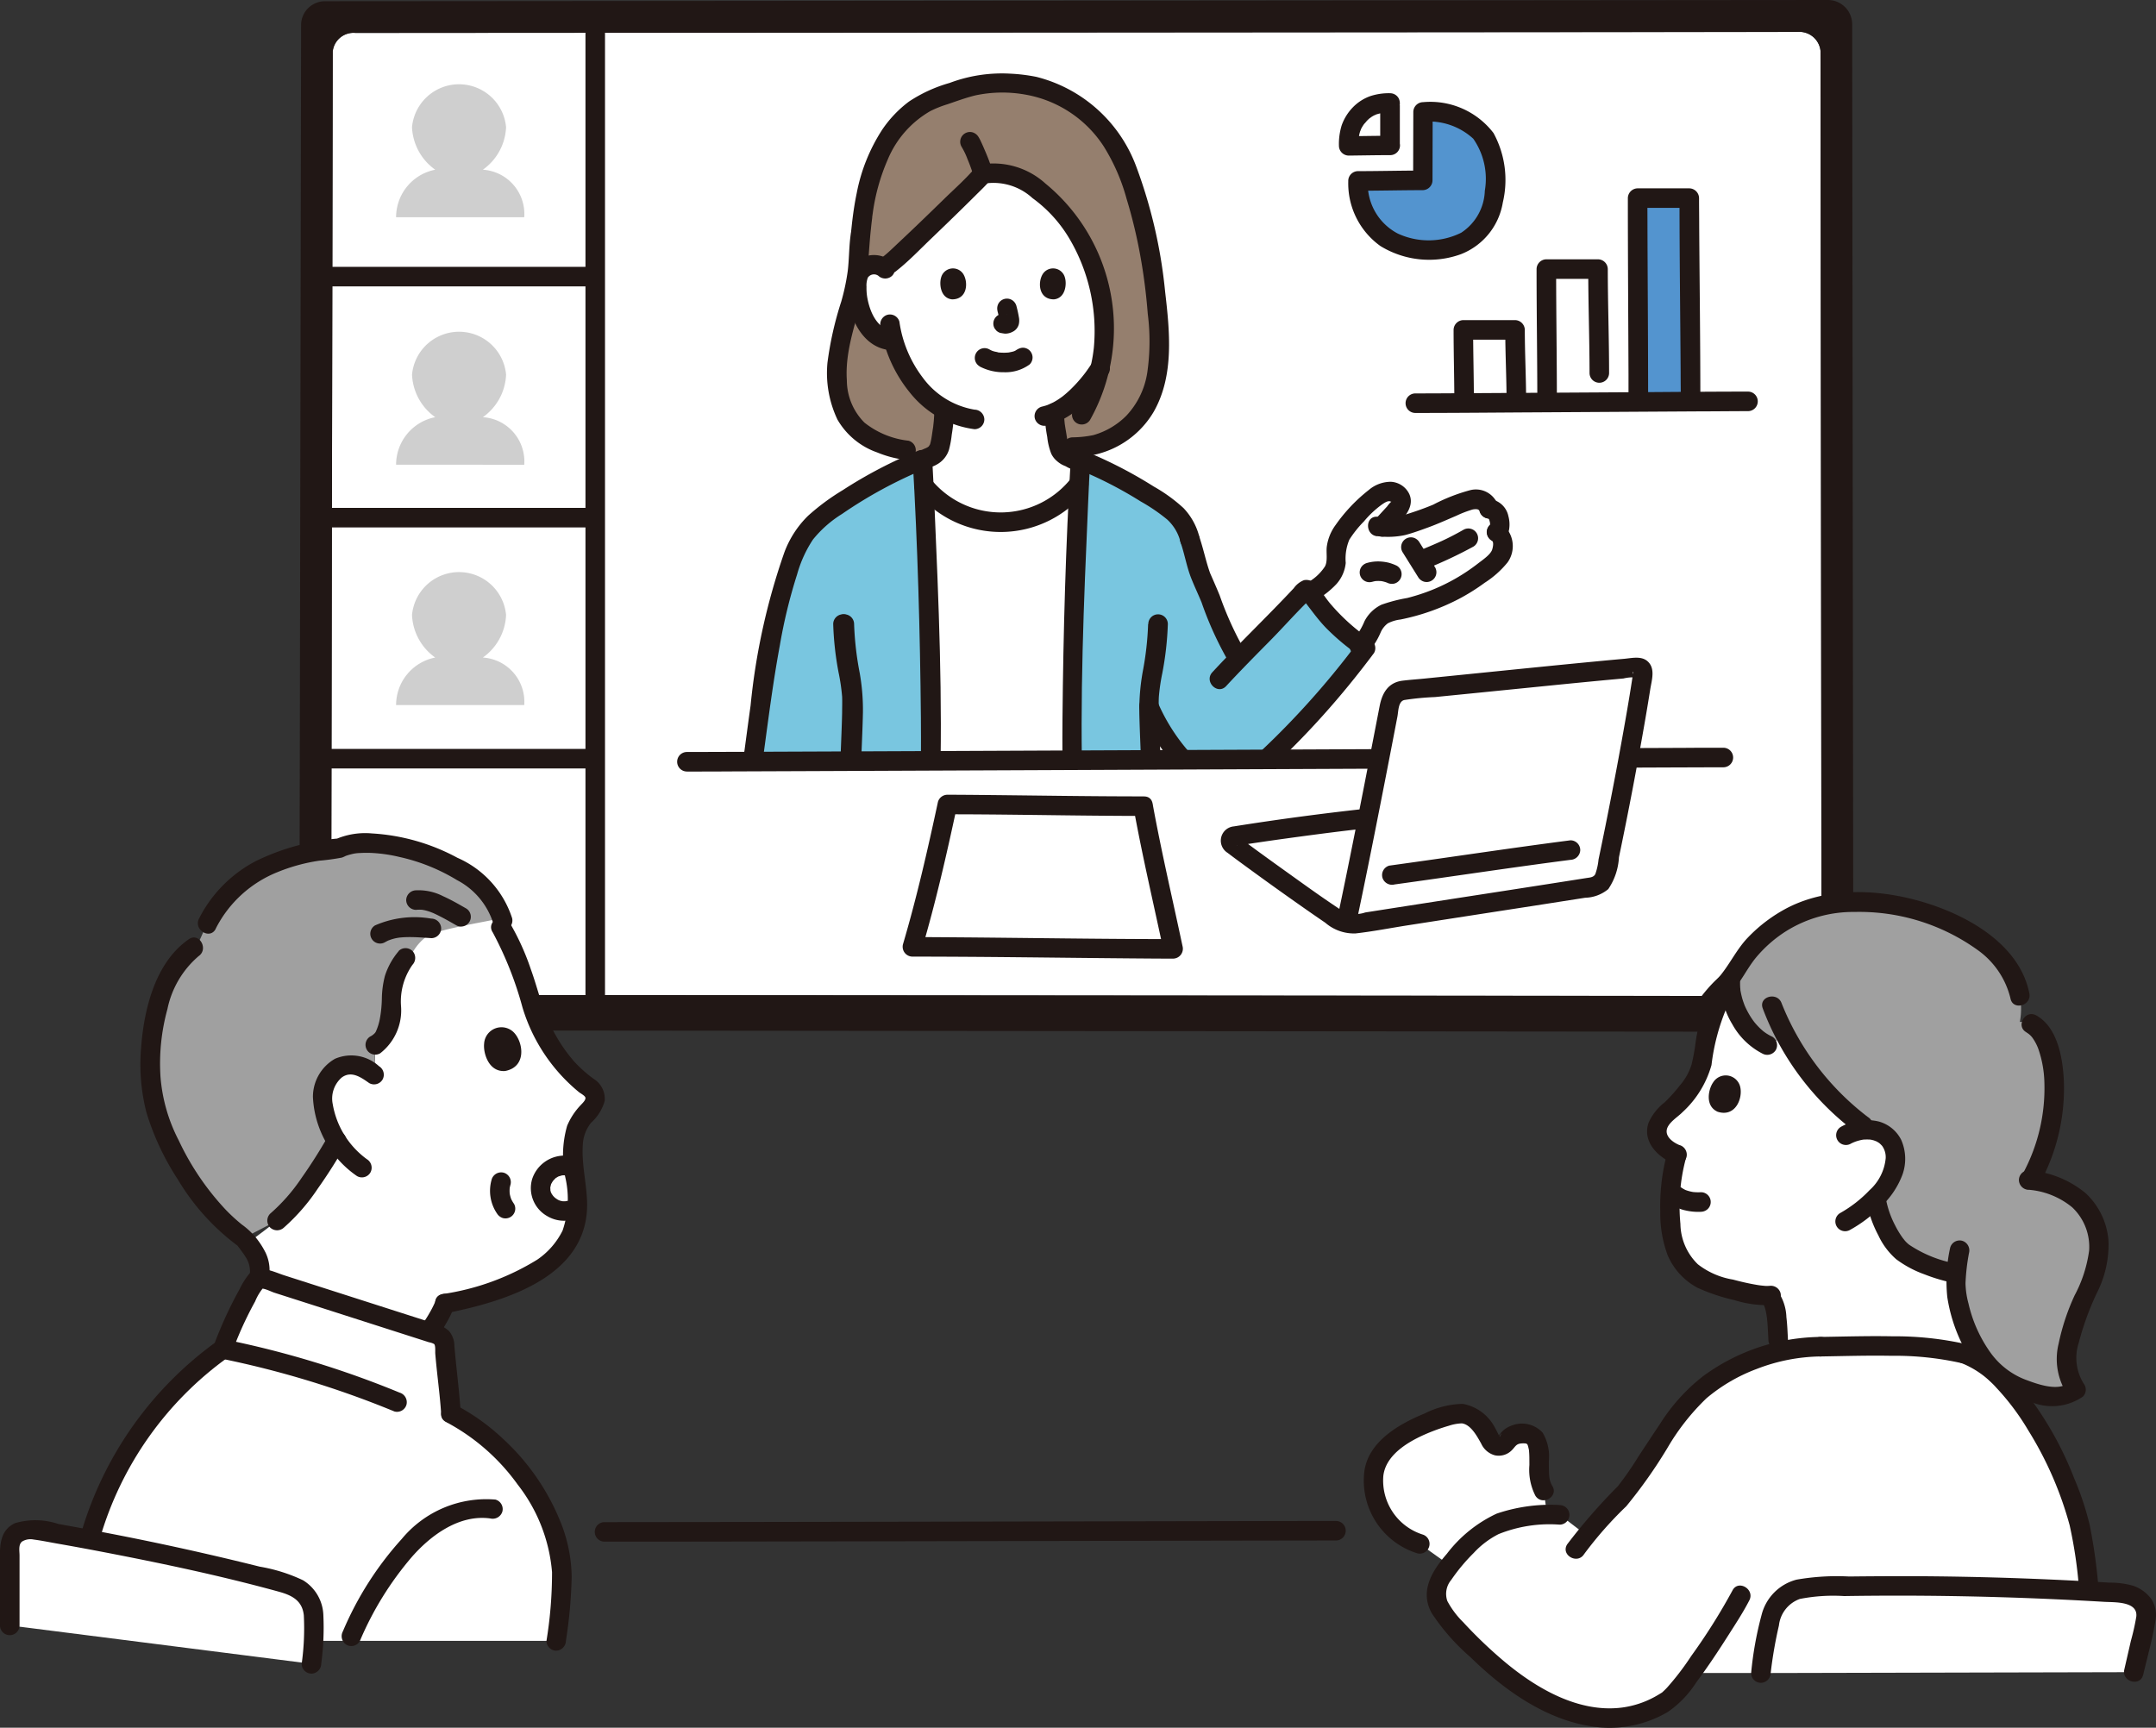 <svg id="flow3" xmlns="http://www.w3.org/2000/svg" width="116.037" height="93" viewBox="0 0 116.037 93">
  <rect x="0" y="0" width="116.037" height="93" fill="#333333" stroke="none"/>
  <path id="パス_691" data-name="パス 691" d="M147.921,7.554a1.145,1.145,0,0,0-1.244-1.012c-7.481.006-68.383.048-77.609.053a1.125,1.125,0,0,0-1.22.994c-.01,5.57-.079,45.268-.089,50.788l80.217.062C147.971,52.237,147.929,12.773,147.921,7.554Z" transform="translate(-49.94 -4.822)" fill="#fff"/>
  <path id="パス_692" data-name="パス 692" d="M144.841,1.317A1.307,1.307,0,0,0,143.544,0c-7.8.008-71.294.062-80.911.067A1.283,1.283,0,0,0,61.361,1.36c-.011,7.247-.082,45.6-.093,52.78a1.307,1.307,0,0,0,1.3,1.321c7.821.009,73.272.071,81.037.079a1.308,1.308,0,0,0,1.3-1.32C144.893,46.151,144.849,8.108,144.841,1.317ZM62.975,53.553c.011-5.519.079-45.218.089-50.788a1.124,1.124,0,0,1,1.22-.994c9.226,0,70.128-.046,77.609-.053a1.146,1.146,0,0,1,1.244,1.012c.007,5.219.049,44.68.055,50.883C142.011,53.615,64.219,53.553,62.975,53.553Z" transform="translate(-45.156)" fill="#211715"/>
  <path id="パス_693" data-name="パス 693" d="M174.986,36.7a4.435,4.435,0,0,1-3.162-1.77,5.782,5.782,0,0,1-.385-3.971,38.19,38.19,0,0,0,.936-3.906c.077-.676.065-1.36.169-2.033s.316-6.222,4.46-7.422a7.929,7.929,0,0,1,3.2-.671,9.75,9.75,0,0,1,1.867.235,6.84,6.84,0,0,1,3.359,2.055,8.205,8.205,0,0,1,1.471,2.431,29.18,29.18,0,0,1,1.683,8.431,9.719,9.719,0,0,1-.148,2.819,4.533,4.533,0,0,1-1.425,2.5,4.153,4.153,0,0,1-3.056,1.133l-8.29.665Z" transform="translate(-126.224 -12.465)" fill="#957f6e"/>
  <path id="パス_694" data-name="パス 694" d="M177.706,39.694c1.284-1.191,4.1-3.929,4.411-4.3,1.353-.353,2.493.468,3.409,1.2a7.693,7.693,0,0,1,2.1,2.763,9.989,9.989,0,0,1,.807,6.506,6.6,6.6,0,0,1-2.469,2.384,7.494,7.494,0,0,0,.147,1.27c.082.476.055.9.718,1.141.088.036,1.657.869,1.1.425a5.37,5.37,0,0,1-8.992,1.09l-.925-1.1.655-.2c.161-.05.452-.2.5-.215.663-.239.637-.666.72-1.142a7.64,7.64,0,0,0,.144-1.462,5.778,5.778,0,0,1-1.49-1.3,6.389,6.389,0,0,1-1.218-2.377l-.24-.037a1.578,1.578,0,0,1-.736-.332,2.387,2.387,0,0,1-.617-.81c-.013-.026-.026-.054-.039-.082a3.755,3.755,0,0,1-.344-1.91,1.253,1.253,0,0,1,.131-.5.887.887,0,0,1,.638-.424.944.944,0,0,1,.7.177l.309-.241C177.22,40.137,177.427,39.952,177.706,39.694Z" transform="translate(-129.227 -26.021)" fill="#fff"/>
  <path id="パス_695" data-name="パス 695" d="M212.406,77.032a4.392,4.392,0,0,0,1.948-1.139,9,9,0,0,0,1.37-1.67.53.53,0,0,0-.189-.72.538.538,0,0,0-.72.189q-.122.186-.252.368-.069.1-.14.19c-.028.037-.057.073-.012.016l-.084.105a7.694,7.694,0,0,1-.684.747c-.124.117-.252.228-.385.335.058-.047.012-.009-.021.016l-.093.067q-.111.079-.227.15a4.3,4.3,0,0,1-.41.217c-.057.026.079-.028-.014,0-.041.014-.081.03-.122.043q-.122.039-.246.068a.53.53,0,0,0-.368.647.537.537,0,0,0,.647.368Z" transform="translate(-156.058 -54.124)" fill="#211715"/>
  <path id="パス_696" data-name="パス 696" d="M175.762,52.572a1.473,1.473,0,0,0-1.836-.1,1.93,1.93,0,0,0-.583,1.8c.1,1.239.757,2.776,2.124,3.021a.541.541,0,0,0,.647-.368.53.53,0,0,0-.368-.647c-.823-.148-1.187-1.043-1.322-1.784a2.991,2.991,0,0,1-.042-.587,1.157,1.157,0,0,1,.072-.494.4.4,0,0,1,.563-.1.54.54,0,0,0,.744,0,.53.53,0,0,0,0-.744Z" transform="translate(-127.746 -38.47)" fill="#211715"/>
  <path id="パス_697" data-name="パス 697" d="M180.16,65.034a7.4,7.4,0,0,0,1.584,3.544,5.318,5.318,0,0,0,3.477,1.965.529.529,0,0,0,.526-.526.538.538,0,0,0-.526-.526,4.355,4.355,0,0,1-2.79-1.726,6.473,6.473,0,0,1-1.256-3.011.53.53,0,0,0-.647-.368.538.538,0,0,0-.368.647Z" transform="translate(-132.769 -47.44)" fill="#211715"/>
  <path id="パス_698" data-name="パス 698" d="M196.588,27.816a3.883,3.883,0,0,1,.326.682l-.053-.126a9.426,9.426,0,0,1,.334.884.526.526,0,1,0,1.015-.28,10.061,10.061,0,0,0-.361-.947c-.068-.161-.137-.322-.212-.48a1.939,1.939,0,0,0-.141-.265.559.559,0,0,0-.314-.242.526.526,0,0,0-.594.773Z" transform="translate(-144.837 -19.918)" fill="#211715"/>
  <path id="パス_699" data-name="パス 699" d="M185.29,33.785c-.519.616-1.141,1.163-1.716,1.724-.818.8-1.641,1.594-2.476,2.376-.26.244-.516.5-.8.721a.529.529,0,0,0,0,.744.539.539,0,0,0,.744,0c.646-.51,1.226-1.122,1.819-1.69.823-.789,1.641-1.581,2.448-2.385.244-.243.5-.482.723-.746a.54.54,0,0,0,0-.744.53.53,0,0,0-.744,0Z" transform="translate(-132.773 -24.788)" fill="#211715"/>
  <path id="パス_700" data-name="パス 700" d="M199.816,34.464a3.106,3.106,0,0,1,2.541.789,7.243,7.243,0,0,1,2,2.205,9.78,9.78,0,0,1,1.3,5.86,8.41,8.41,0,0,1-1.107,3.336.526.526,0,0,0,.908.531,10.087,10.087,0,0,0-2.41-12.722,4.158,4.158,0,0,0-3.509-1.013c-.657.158-.379,1.172.28,1.014Z" transform="translate(-146.787 -24.588)" fill="#211715"/>
  <path id="パス_701" data-name="パス 701" d="M173.638,34.785a4.617,4.617,0,0,1-2.375-.973,3.244,3.244,0,0,1-.949-2.281c-.138-2.067.909-3.979,1.113-6.011.071-.707.105-1.416.181-2.123.014-.135.028-.27.044-.4q.014-.118.029-.237c0-.025-.011.073,0-.032l.026-.184a10.885,10.885,0,0,1,.814-2.908,5.4,5.4,0,0,1,2.283-2.593,5.785,5.785,0,0,1,.905-.362c.5-.169,1-.356,1.517-.483a6.967,6.967,0,0,1,2.731-.037,6.318,6.318,0,0,1,4.181,2.779,10.566,10.566,0,0,1,1.23,2.818,26.931,26.931,0,0,1,.741,3.077c.188,1.032.318,2.073.4,3.119a11.753,11.753,0,0,1-.026,3.161,4.335,4.335,0,0,1-1.118,2.314,4.043,4.043,0,0,1-1.792,1.056,5.8,5.8,0,0,1-1.114.118c-.675.026-.678,1.078,0,1.052a4.935,4.935,0,0,0,4.371-2.43c1.113-1.954.86-4.337.612-6.478A26.648,26.648,0,0,0,185.879,20a7.75,7.75,0,0,0-5.362-4.8,9.307,9.307,0,0,0-1.405-.173,7.99,7.99,0,0,0-3.269.5,7.774,7.774,0,0,0-2.183,1,6.276,6.276,0,0,0-1.439,1.509,9.566,9.566,0,0,0-1.378,3.431c-.1.479-.174.964-.233,1.451-.018.151-.034.3-.05.454-.006.053-.013.105-.017.158s-.023.139.009-.067c-.022.134-.039.27-.055.406-.068.591-.064,1.189-.135,1.78a11.689,11.689,0,0,1-.349,1.645,18.194,18.194,0,0,0-.743,3.295,5.85,5.85,0,0,0,.537,3.056,3.986,3.986,0,0,0,2.138,1.77,5.755,5.755,0,0,0,1.414.386.544.544,0,0,0,.647-.368.53.53,0,0,0-.368-.647Z" transform="translate(-124.736 -11.062)" fill="#211715"/>
  <path id="パス_702" data-name="パス 702" d="M213.763,83.027a8.991,8.991,0,0,0,.147,1.3,3.424,3.424,0,0,0,.213.893,1.166,1.166,0,0,0,.279.376,1.631,1.631,0,0,0,.269.2c.036.021.074.038.111.056s.1.042.145.062q.1.042-.033-.016a2.025,2.025,0,0,0,.287.144c.17.086.342.171.513.252a.538.538,0,0,0,.72-.189.533.533,0,0,0-.189-.72c-.263-.123-.516-.261-.777-.386l-.03-.014-.126-.053q-.088-.034,0,0c-.031-.015-.062-.03-.091-.047s-.128-.056-.055-.03,0,0-.026-.024-.042-.059-.064-.07c.058.026.058.083.014.008-.03-.051-.023-.1,0,.02-.023-.107-.063-.208-.081-.317-.023-.141-.043-.282-.067-.423q-.024-.136-.046-.273c-.006-.039-.012-.079-.018-.117-.02-.128.007.073-.006-.044-.021-.2-.035-.391-.04-.588a.526.526,0,0,0-1.052,0Z" transform="translate(-157.547 -60.805)" fill="#211715"/>
  <path id="パス_703" data-name="パス 703" d="M187.39,82.737c0,.174-.011.348-.026.521-.008.088-.018.176-.029.265.009-.076.005-.037,0,.016s-.011.076-.017.114c-.041.257-.068.526-.133.777-.006.023-.012.046-.019.068-.018.055-.053.082.014-.021a1.4,1.4,0,0,0-.076.135c-.026.05.082-.085.017-.026,0,0-.068.064-.068.065,0-.018.105-.071,0,0-.026.017-.054.032-.082.046-.049.025-.071.03-.007.007-.062.023-.114.044-.177.073l-.108.05c-.055.026-.111.053-.167.077-.112.053.109-.039,0,0l-.084.03a.526.526,0,0,0,.28,1.014,4.141,4.141,0,0,0,.477-.2c.029-.014.059-.026.088-.041.051-.025.1-.016-.069.028a1.481,1.481,0,0,0,.318-.138,1.381,1.381,0,0,0,.661-.8,5.323,5.323,0,0,0,.149-.812,8.818,8.818,0,0,0,.121-1.241.526.526,0,0,0-1.052,0Z" transform="translate(-137.108 -60.59)" fill="#211715"/>
  <path id="パス_704" data-name="パス 704" d="M268.139,106.021l.66-.437a1.92,1.92,0,0,0,.717-1.038c.038-.335-.015-.678.044-1.01a3.083,3.083,0,0,1,.847-1.415,7.961,7.961,0,0,1,1.222-1.2,1.346,1.346,0,0,1,.8-.318.6.6,0,0,1,.6.526.905.905,0,0,1-.308.573l-.728.795q.372.019.744.018a11.3,11.3,0,0,0,1.857-.574c.421-.159.767-.328,1.1-.467a5.934,5.934,0,0,1,1.056-.4.9.9,0,0,1,.776.108.464.464,0,0,1,.235.359.612.612,0,0,1,.51.439c.109.358.114.686-.105.81.509.255.286,1.063.232,1.194a1.318,1.318,0,0,1-.374.461,10.887,10.887,0,0,1-5.067,2.527,2.478,2.478,0,0,0-1,.338c-.554.4-.637,1.234-1.159,1.679" transform="translate(-197.624 -74.145)" fill="#fff"/>
  <path id="パス_705" data-name="パス 705" d="M189.391,115.82c.153-4.71-.165-13.084-.336-16.713a5.347,5.347,0,0,0,8.369-.113c-.17,3.565-.5,12.067-.342,16.826" transform="translate(-139.337 -72.961)" fill="#fff"/>
  <path id="パス_706" data-name="パス 706" d="M219.467,112.229c-.179-5.507.286-16.024.406-18.108a22.835,22.835,0,0,1,4.38,2.346,3.024,3.024,0,0,1,1.512,1.949c.234.653.335,1.358.6,1.995.057.137.4.9.626,1.475a17.765,17.765,0,0,0,1.332,2.876l.053.077c1.191-1.228,2.381-2.383,3.571-3.671a.155.155,0,0,1,.092-.06c.055,0,.1.047.126.092a11.165,11.165,0,0,0,2.923,2.972s.065.045.13.092a45.509,45.509,0,0,1-5.943,6.544,2.845,2.845,0,0,1-1.625.9,2.682,2.682,0,0,1-2.013-1.157,10.246,10.246,0,0,1-2.074-3.149c.013,1.307.137,2.732.137,4.732" transform="translate(-161.722 -69.369)" fill="#79c6e0"/>
  <path id="パス_707" data-name="パス 707" d="M162.883,112.179c.18-5.523-.289-16.085-.408-18.126a22.88,22.88,0,0,0-4.423,2.364,6.506,6.506,0,0,0-2.106,1.949,7.377,7.377,0,0,0-.558,1.251c-1.239,3.317-1.73,8.762-2.3,12.465" transform="translate(-112.829 -69.319)" fill="#79c6e0"/>
  <path id="パス_708" data-name="パス 708" d="M219.519,93.154a21.745,21.745,0,0,1,3.381,1.734,9.7,9.7,0,0,1,1.426.973,2.424,2.424,0,0,1,.718,1.222.526.526,0,0,0,1.014-.28,3.473,3.473,0,0,0-.854-1.558,8.582,8.582,0,0,0-1.6-1.16,23.579,23.579,0,0,0-3.8-1.946.529.529,0,0,0-.647.368.539.539,0,0,0,.368.647Z" transform="translate(-161.506 -67.895)" fill="#211715"/>
  <path id="パス_709" data-name="パス 709" d="M233.64,126.325a16.366,16.366,0,0,1-.289,2.557,11.717,11.717,0,0,0-.184,2.226c.033,1.462.129,2.921.132,4.384a.526.526,0,0,0,1.052,0c0-1.463-.1-2.922-.132-4.384-.007-.293-.017-.588,0-.881a10.5,10.5,0,0,1,.183-1.25,16.915,16.915,0,0,0,.3-2.653.526.526,0,0,0-1.052,0Z" transform="translate(-171.848 -92.73)" fill="#211715"/>
  <path id="パス_710" data-name="パス 710" d="M170.521,126.325a16.571,16.571,0,0,0,.286,2.591,10.706,10.706,0,0,1,.193,1.311c.012.293,0,.588,0,.881-.033,1.462-.129,2.921-.131,4.384a.526.526,0,0,0,1.052,0c0-1.463.1-2.922.131-4.384a11.415,11.415,0,0,0-.175-2.165,16.829,16.829,0,0,1-.3-2.619A.526.526,0,0,0,170.521,126.325Z" transform="translate(-125.677 -92.73)" fill="#211715"/>
  <path id="パス_711" data-name="パス 711" d="M217.872,92.7c-.267,4.622-.4,9.261-.442,13.891-.011,1.406-.01,2.812.035,4.217.022.675,1.073.678,1.052,0-.166-5.211.06-10.446.287-15.653.036-.818.072-1.637.119-2.455C218.963,92.026,217.911,92.028,217.872,92.7Z" transform="translate(-160.246 -67.95)" fill="#211715"/>
  <path id="パス_712" data-name="パス 712" d="M186.784,92.7c.267,4.622.4,9.261.442,13.891.011,1.406.009,2.812-.035,4.217-.022.677,1.03.676,1.052,0,.166-5.211-.06-10.446-.287-15.653-.035-.818-.072-1.637-.119-2.455C187.8,92.029,186.745,92.024,186.784,92.7Z" transform="translate(-137.663 -67.95)" fill="#211715"/>
  <path id="パス_713" data-name="パス 713" d="M187.267,97.94a5.864,5.864,0,0,0,9.111-.114c.425-.52-.316-1.268-.744-.744a4.831,4.831,0,0,1-7.624.114c-.442-.514-1.183.233-.744.744Z" transform="translate(-137.92 -71.42)" fill="#211715"/>
  <path id="パス_714" data-name="パス 714" d="M160.829,92.137a24.4,24.4,0,0,0-4.111,2.142,12.084,12.084,0,0,0-1.867,1.382,5.391,5.391,0,0,0-1.27,1.961,35.359,35.359,0,0,0-1.819,8.248c-.217,1.548-.408,3.1-.644,4.644a.543.543,0,0,0,.368.647.53.53,0,0,0,.647-.368c.415-2.712.7-5.444,1.2-8.142a28.159,28.159,0,0,1,.934-3.843,6.591,6.591,0,0,1,.852-1.872,6.169,6.169,0,0,1,1.561-1.375,24.062,24.062,0,0,1,4.433-2.411.543.543,0,0,0,.368-.647.529.529,0,0,0-.647-.368Z" transform="translate(-111.365 -67.893)" fill="#211715"/>
  <path id="パス_715" data-name="パス 715" d="M170.778,126.325a16.509,16.509,0,0,0,.286,2.591,10.818,10.818,0,0,1,.193,1.311c.012.293,0,.588,0,.881-.033,1.462-.129,2.921-.131,4.384a.526.526,0,0,0,1.052,0c0-1.463.1-2.922.132-4.384a11.413,11.413,0,0,0-.175-2.165,16.806,16.806,0,0,1-.3-2.619A.526.526,0,0,0,170.778,126.325Z" transform="translate(-125.867 -92.73)" fill="#211715"/>
  <path id="パス_716" data-name="パス 716" d="M241.512,109.187c.221.638.328,1.312.577,1.941.174.439.379.868.557,1.3a18.458,18.458,0,0,0,1.475,3.225c.37.564,1.281.037.908-.531a17.931,17.931,0,0,1-1.407-3.066q-.164-.4-.338-.795l-.124-.283-.046-.105c-.063-.146.053.15-.012-.029-.228-.637-.355-1.3-.577-1.941s-1.236-.362-1.014.28Z" transform="translate(-177.976 -80)" fill="#211715"/>
  <path id="パス_717" data-name="パス 717" d="M248.453,124.418c.764-.825,1.555-1.625,2.346-2.425.772-.78,1.5-1.621,2.3-2.374l-.232.135.051-.021h-.28l.072.026-.232-.135c.467.562.859,1.163,1.376,1.688a12.164,12.164,0,0,0,1.709,1.43c.556.389,1.082-.523.531-.908A10.833,10.833,0,0,1,254.074,120c-.287-.336-.512-.723-.8-1.055a.649.649,0,0,0-.638-.227,1.228,1.228,0,0,0-.545.433c-1.434,1.533-2.955,2.982-4.382,4.523-.459.5.283,1.242.744.744Z" transform="translate(-182.461 -87.487)" fill="#211715"/>
  <path id="パス_718" data-name="パス 718" d="M244.878,130.961a45.012,45.012,0,0,1-4.471,5.123q-.6.588-1.214,1.154a3.619,3.619,0,0,1-1.165.845c-.968.334-1.757-.758-2.293-1.392a10.158,10.158,0,0,1-1.606-2.6.529.529,0,0,0-.719-.189.54.54,0,0,0-.189.72A10.582,10.582,0,0,0,234.8,137.2c.694.845,1.49,1.849,2.656,1.979,1.221.136,2.156-.888,2.964-1.65q1.372-1.293,2.634-2.7c.963-1.072,1.872-2.191,2.735-3.346a.529.529,0,0,0-.189-.719.538.538,0,0,0-.72.189Z" transform="translate(-171.839 -96.332)" fill="#211715"/>
  <path id="パス_719" data-name="パス 719" d="M270.946,101.4c.5-.549,1.5-1.3,1.1-2.145a1.167,1.167,0,0,0-.991-.642,1.841,1.841,0,0,0-1.183.444,8.818,8.818,0,0,0-1.784,1.883,2.543,2.543,0,0,0-.473,1.161c-.043.337.061.773-.1,1.07a2.64,2.64,0,0,1-1.06.931c-.562.372-.036,1.283.531.908a4.707,4.707,0,0,0,1.148-.892,2,2,0,0,0,.5-1.137,2.647,2.647,0,0,1,.194-1.251,5.976,5.976,0,0,1,.789-.987,5.293,5.293,0,0,1,.971-.91c.108-.072.294-.207.435-.168a.342.342,0,0,1,.084.048c-.065-.041.028-.053-.043-.009a1.56,1.56,0,0,0-.2.234l-.184.2-.476.519C269.746,101.154,270.488,101.9,270.946,101.4Z" transform="translate(-196.206 -72.68)" fill="#211715"/>
  <path id="パス_720" data-name="パス 720" d="M280.488,102.754a4.4,4.4,0,0,0,1.488-.058c.43-.115.85-.267,1.268-.421.5-.184.993-.407,1.487-.617a5.926,5.926,0,0,1,.794-.312.706.706,0,0,1,.336-.039c.11.026.132.131.112-.026a.543.543,0,0,0,.526.526.529.529,0,0,0,.526-.526,1.255,1.255,0,0,0-1.575-.994,9.633,9.633,0,0,0-1.961.772c-.477.2-.971.372-1.465.526-.109.034-.218.067-.328.1-.055.015-.111.028-.167.041-.017,0-.15.023-.062.014s-.091,0-.109,0l-.291,0c-.194,0-.387-.016-.579-.031-.675-.053-.672,1,0,1.052Z" transform="translate(-206.354 -73.894)" fill="#211715"/>
  <path id="パス_721" data-name="パス 721" d="M303.278,103.2a.388.388,0,0,1,.053,0l-.14-.019a.515.515,0,0,1,.1.028l-.126-.053a.608.608,0,0,1,.121.07l-.107-.082a.749.749,0,0,1,.123.124l-.082-.106a.765.765,0,0,1,.092.156l-.053-.126a1.418,1.418,0,0,1,.084.342l-.019-.14a1,1,0,0,1,0,.233l.019-.14a.569.569,0,0,1-.035.135l.053-.126a.425.425,0,0,1-.042.074l.082-.106a.366.366,0,0,1-.059.06l.106-.082-.036.024a.546.546,0,0,0-.242.316.526.526,0,0,0,.773.594.871.871,0,0,0,.412-.591,1.721,1.721,0,0,0-.039-.719,1.157,1.157,0,0,0-1.044-.92.53.53,0,0,0-.526.526.537.537,0,0,0,.526.526Z" transform="translate(-223.134 -75.284)" fill="#211715"/>
  <path id="パス_722" data-name="パス 722" d="M283.876,107.858c.132.077.064.37.026.491-.087.274-.526.565-.781.763a10.293,10.293,0,0,1-2.431,1.4,10.724,10.724,0,0,1-1.36.444,8.392,8.392,0,0,0-1.386.361,2,2,0,0,0-.911.883,3.811,3.811,0,0,1-.631,1.03c-.5.458.245,1.2.744.744a4.029,4.029,0,0,0,.753-1.164,1.22,1.22,0,0,1,.388-.491,2.009,2.009,0,0,1,.681-.205,11.8,11.8,0,0,0,3.127-1.1,10.907,10.907,0,0,0,1.4-.875,5.151,5.151,0,0,0,1.236-1.1,1.513,1.513,0,0,0-.324-2.086.526.526,0,0,0-.531.908Z" transform="translate(-203.592 -78.767)" fill="#211715"/>
  <path id="パス_723" data-name="パス 723" d="M289.868,110.347a23.668,23.668,0,0,0,2.58-1.21.526.526,0,0,0-.531-.908c-.385.22-.777.425-1.18.61-.186.085-.373.166-.561.246l-.07.03.018-.007-.169.071-.367.154a.579.579,0,0,0-.314.242.537.537,0,0,0-.053.405.531.531,0,0,0,.647.368Z" transform="translate(-213.149 -79.714)" fill="#211715"/>
  <path id="パス_724" data-name="パス 724" d="M278.938,116.019a1.863,1.863,0,0,1,.245-.053l-.14.019a1.845,1.845,0,0,1,.458,0l-.14-.019a1.8,1.8,0,0,1,.443.118l-.125-.053.057.026a.57.57,0,0,0,.405.053.526.526,0,0,0,.368-.647.514.514,0,0,0-.242-.314,2.51,2.51,0,0,0-.421-.158,2.586,2.586,0,0,0-.428-.067,2.176,2.176,0,0,0-.76.08.546.546,0,0,0-.314.242.526.526,0,0,0,.593.772Z" transform="translate(-205.093 -84.698)" fill="#211715"/>
  <path id="パス_725" data-name="パス 725" d="M286.827,110.781l.845,1.352a.55.55,0,0,0,.314.242.526.526,0,0,0,.594-.773l-.845-1.352a.55.55,0,0,0-.314-.242.526.526,0,0,0-.594.773Z" transform="translate(-211.344 -81.065)" fill="#211715"/>
  <path id="パス_726" data-name="パス 726" d="M199.771,72.179a2.743,2.743,0,0,0,1.319.31,2.191,2.191,0,0,0,1.373-.423.524.524,0,0,0,.154-.372.535.535,0,0,0-.154-.372.529.529,0,0,0-.372-.154.616.616,0,0,0-.372.154c.184-.144.021-.021-.036.009s-.152.058.023-.005c-.035.012-.068.026-.1.038-.1.031-.193.043-.289.066.043-.01.116-.014.029-.005l-.085.007q-.1.007-.206.006t-.184-.007l-.084-.007c-.053-.005-.117-.037.015,0-.087-.026-.182-.034-.27-.06-.038-.011-.075-.025-.112-.038-.108-.037.123.057.024.011q-.069-.033-.137-.069a.526.526,0,1,0-.531.908Z" transform="translate(-147.044 -52.452)" fill="#211715"/>
  <path id="パス_727" data-name="パス 727" d="M203.52,61.8a5.684,5.684,0,0,1,.134.613l-.019-.14a.394.394,0,0,1,0,.084l.019-.14a.229.229,0,0,1-.009.038l.053-.125a.158.158,0,0,1-.013.024l.082-.106a.142.142,0,0,1-.02.02l.105-.082a.37.37,0,0,1-.048.026l.126-.053a.347.347,0,0,1-.082.024l.14-.019a.342.342,0,0,1-.077,0l.14.019c-.029,0-.057-.011-.086-.015a.591.591,0,0,0-.406.053.526.526,0,0,0-.189.72l.082.105a.524.524,0,0,0,.232.135c.085.011.167.032.253.036a.846.846,0,0,0,.4-.1.62.62,0,0,0,.331-.4.918.918,0,0,0,0-.41c-.033-.2-.079-.393-.13-.587a.543.543,0,0,0-.242-.316.526.526,0,0,0-.72.189.552.552,0,0,0-.053.405Z" transform="translate(-149.836 -45.058)" fill="#211715"/>
  <path id="パス_728" data-name="パス 728" d="M192.482,55.453c-.1.333-.036,1.1.595,1.163.833,0,.877-.93.6-1.365A.66.66,0,0,0,192.482,55.453Z" transform="translate(-141.834 -40.502)" fill="#211715"/>
  <path id="パス_729" data-name="パス 729" d="M214.178,55.453c.1.333.036,1.1-.594,1.163-.833,0-.877-.93-.6-1.365A.659.659,0,0,1,214.178,55.453Z" transform="translate(-156.861 -40.502)" fill="#211715"/>
  <path id="パス_730" data-name="パス 730" d="M140.581,155.995c3.512,0,52.993-.23,55.781-.23v10.213H140.581Z" transform="translate(-103.611 -114.802)" fill="#fff"/>
  <path id="パス_731" data-name="パス 731" d="M87.962,24.394a2.389,2.389,0,0,0-2.227-2.558,2.958,2.958,0,0,0,1.249-2.293,2.542,2.542,0,0,0-5.062,0,2.958,2.958,0,0,0,1.249,2.293,2.607,2.607,0,0,0-2.106,2.558" transform="translate(-59.747 -12.701)" fill="#cfcfcf"/>
  <path id="パス_732" data-name="パス 732" d="M87.962,75.061A2.389,2.389,0,0,0,85.736,72.5a2.958,2.958,0,0,0,1.249-2.293,2.542,2.542,0,0,0-5.062,0A2.958,2.958,0,0,0,83.171,72.5a2.607,2.607,0,0,0-2.106,2.558" transform="translate(-59.747 -50.044)" fill="#cfcfcf"/>
  <path id="パス_733" data-name="パス 733" d="M81.065,124.246a2.607,2.607,0,0,1,2.106-2.558,2.958,2.958,0,0,1-1.249-2.293,2.542,2.542,0,0,1,5.062,0,2.958,2.958,0,0,1-1.249,2.293,2.389,2.389,0,0,1,2.227,2.558" transform="translate(-59.747 -86.294)" fill="#cfcfcf"/>
  <path id="パス_734" data-name="パス 734" d="M64.755,154.341H79.131a.526.526,0,0,0,0-1.052H64.755A.526.526,0,0,0,64.755,154.341Z" transform="translate(-47.351 -112.977)" fill="#211715"/>
  <path id="パス_735" data-name="パス 735" d="M64.755,105.007H79.131a.526.526,0,0,0,0-1.052H64.755A.526.526,0,0,0,64.755,105.007Z" transform="translate(-47.351 -76.617)" fill="#211715"/>
  <path id="パス_736" data-name="パス 736" d="M64.755,55.674H79.014a.526.526,0,0,0,0-1.052H64.755A.526.526,0,0,0,64.755,55.674Z" transform="translate(-47.351 -40.258)" fill="#211715"/>
  <path id="パス_737" data-name="パス 737" d="M298.579,69.9c0-1.281-.039-2.561-.04-3.842l-.526.526h2.781l-.526-.526c0,1.281.069,2.561.07,3.842a.526.526,0,0,0,1.052,0c0-1.281-.069-2.561-.07-3.842a.534.534,0,0,0-.526-.526h-2.781a.534.534,0,0,0-.526.526c0,1.281.039,2.562.04,3.842A.526.526,0,0,0,298.579,69.9Z" transform="translate(-219.254 -48.301)" fill="#211715"/>
  <path id="パス_738" data-name="パス 738" d="M315.567,60.723c0-2.373-.039-4.746-.04-7.119L315,54.13h2.781l-.526-.526c0,1.864.068,3.728.07,5.593a.526.526,0,0,0,1.052,0c0-1.865-.068-3.728-.07-5.593a.533.533,0,0,0-.526-.526H315a.533.533,0,0,0-.526.526c0,2.373.039,4.746.04,7.119A.526.526,0,0,0,315.567,60.723Z" transform="translate(-231.775 -39.12)" fill="#211715"/>
  <path id="パス_739" data-name="パス 739" d="M335.188,51.487c0-.673-.04-9.864-.04-10.94h2.781c0,.756.07,10.11.07,10.94" transform="translate(-247.011 -29.884)" fill="#5394cf"/>
  <path id="パス_740" data-name="パス 740" d="M277.915,26.638c.92,0,2.594-.031,3.486-.031,0-1.086.006-2.6.009-3.682,2.564,0,3.885,1.135,3.885,3.672,0,1.834-.771,3.736-3.546,3.736A3.5,3.5,0,0,1,277.915,26.638Z" transform="translate(-204.829 -16.897)" fill="#5394cf"/>
  <path id="パス_741" data-name="パス 741" d="M334.242,50.01c0-3.08-.024-6.16-.035-9.24,0-.567-.005-1.134-.005-1.7l-.526.526h2.781l-.526-.526c0,3.114.041,6.228.061,9.342,0,.533.008,1.066.009,1.6a.526.526,0,0,0,1.052,0c0-3.127-.041-6.253-.062-9.38,0-.52-.008-1.041-.008-1.561a.534.534,0,0,0-.526-.526h-2.78a.534.534,0,0,0-.526.526c0,3.149.023,6.3.035,9.448,0,.5,0,1,0,1.493a.526.526,0,0,0,1.052,0Z" transform="translate(-245.539 -28.407)" fill="#211715"/>
  <path id="パス_742" data-name="パス 742" d="M276.756,21.368c-.744,0-1.489.016-2.235.024l.526.526c0-.16.009-.318.023-.478.007-.058.005-.045-.006.039,0-.022.007-.043.01-.065s.012-.063.019-.1c.013-.062.029-.123.049-.184a.52.52,0,0,0,.042-.117l-.029.068.026-.057a1.885,1.885,0,0,1,.092-.168q.035-.056.073-.11l.02-.028q.05-.067-.019.024a2.109,2.109,0,0,0,.151-.172,2.112,2.112,0,0,1,.156-.147l.037-.031q.047-.038-.044.034a.454.454,0,0,0,.089-.062,1.706,1.706,0,0,1,.171-.1c.026-.013.058-.023.082-.038-.123.077-.046.02,0,0a2.354,2.354,0,0,1,.4-.095l-.058.008.067-.007.1-.008c.084,0,.168-.007.252-.007l-.454-.791a1.065,1.065,0,0,0-.074.477v.546c0,.418,0,.837,0,1.255a1.219,1.219,0,0,0,.076.536.528.528,0,0,0,.72.189.541.541,0,0,0,.189-.72,2.383,2.383,0,0,0,.071.256v-.064q0-.084,0-.167,0-.269,0-.539,0-.6,0-1.2V19.7c0-.171.053-.1-.07.169a.55.55,0,0,0,0-.531.53.53,0,0,0-.454-.261,3.189,3.189,0,0,0-1.054.152,2.443,2.443,0,0,0-.943.6,2.662,2.662,0,0,0-.61.979,3.42,3.42,0,0,0-.147,1.1.533.533,0,0,0,.526.526c.745-.008,1.49-.024,2.235-.024a.526.526,0,0,0,0-1.052Z" transform="translate(-201.938 -14.059)" fill="#211715"/>
  <path id="パス_743" data-name="パス 743" d="M276.443,25.69c1.162,0,2.324-.03,3.486-.031a.534.534,0,0,0,.526-.526q.005-1.841.009-3.682l-.526.526a3.528,3.528,0,0,1,2.711.913,3.779,3.779,0,0,1,.622,2.8A2.8,2.8,0,0,1,282,27.949a3.941,3.941,0,0,1-3.419.043,3.015,3.015,0,0,1-1.607-2.827.526.526,0,0,0-1.052,0,4.145,4.145,0,0,0,1.727,3.5,5.014,5.014,0,0,0,4.332.442,3.614,3.614,0,0,0,2.258-2.782,5.268,5.268,0,0,0-.5-3.74,4.284,4.284,0,0,0-3.791-1.663.533.533,0,0,0-.526.526q-.005,1.841-.009,3.682l.526-.526c-1.162,0-2.324.03-3.486.031A.526.526,0,0,0,276.443,25.69Z" transform="translate(-203.357 -15.423)" fill="#211715"/>
  <path id="パス_744" data-name="パス 744" d="M119.82,3.29V56.236a.526.526,0,0,0,1.052,0V3.29A.526.526,0,0,0,119.82,3.29Z" transform="translate(-88.31 -2.05)" fill="#211715"/>
  <path id="パス_745" data-name="パス 745" d="M161.658,311.317q-2.319,0-4.637.006l-8.057.015-9.572.018-9.309.016-7.144.008h-.645a.526.526,0,0,0,0,1.052q3.372,0,6.744-.006l9.141-.015,9.635-.018,8.352-.016,5.165-.008h.327a.526.526,0,0,0,0-1.052Z" transform="translate(-89.757 -229.447)" fill="#211715"/>
  <path id="パス_746" data-name="パス 746" d="M139.158,154.335c.75,0,1.5,0,2.25-.006l4.378-.017,5.95-.025,7.057-.03,7.584-.033,7.626-.033,7.185-.031,6.163-.026,4.677-.019,2.633-.009h.279a.526.526,0,0,0,0-1.052c-.686,0-1.372,0-2.059.006l-4.227.017-5.842.024-6.989.03-7.558.033-7.642.033-7.242.031-6.261.026-4.817.019-2.814.009h-.33a.526.526,0,0,0,0,1.052Z" transform="translate(-102.188 -112.804)" fill="#211715"/>
  <path id="パス_747" data-name="パス 747" d="M259.084,144.742c-1.9.206-5.343.671-7.112.955a.234.234,0,0,0-.105.418c1.308.991,4.414,3.215,5.75,4.095a1.269,1.269,0,0,0,.9.194c3.1-.493,10.306-1.594,12.766-1.989a.817.817,0,0,0,.67-.634c.707-3.246,1.7-8.54,2.029-10.873a.261.261,0,0,0-.281-.3c-2.482.2-9.93.985-12.6,1.228a.8.8,0,0,0-.715.646c-.728,3.768-1.563,8.093-2.341,11.755" transform="translate(-185.562 -100.686)" fill="#fff"/>
  <path id="パス_748" data-name="パス 748" d="M257.667,142.751q-3.567.389-7.116.952a.771.771,0,0,0-.342,1.419c.365.278.736.549,1.106.819q1.416,1.035,2.852,2.043.651.458,1.308.906a2.357,2.357,0,0,0,1.627.575c.933-.105,1.863-.289,2.791-.434q3.413-.531,6.827-1.058l2.743-.429a2.018,2.018,0,0,0,1.242-.466,3.376,3.376,0,0,0,.574-1.714q.779-3.731,1.428-7.49.131-.763.253-1.528c.079-.508.3-1.148-.149-1.537-.336-.292-.852-.162-1.257-.126q-.631.056-1.26.116c-2.194.209-4.386.433-6.579.654q-1.487.15-2.974.3c-.374.036-.751.062-1.123.109-.763.1-1.084.67-1.218,1.36-.6,3.1-1.2,6.2-1.831,9.289q-.219,1.066-.444,2.13c-.14.66.874.943,1.014.28.445-2.1.868-4.208,1.282-6.316q.321-1.63.636-3.261l.3-1.559c.055-.286.039-.812.375-.885a14.564,14.564,0,0,1,1.641-.158l2.13-.212,4.714-.473q1.177-.117,2.355-.229l.951-.087a2.264,2.264,0,0,1,.774-.049l-.232-.135c-.1-.079.018-.3-.026-.1-.012.049-.015.1-.023.153q-.022.146-.044.293-.053.342-.109.684-.13.795-.271,1.588-.328,1.864-.689,3.722-.347,1.8-.723,3.588a3.3,3.3,0,0,1-.175.789c-.094.175-.288.18-.464.207l-1.078.17q-3.134.491-6.27.973l-3.215.5-1.354.212a1.569,1.569,0,0,1-1.253-.1c-.973-.638-1.92-1.321-2.866-2q-.766-.547-1.527-1.1-.348-.254-.694-.51l-.276-.205-.127-.095-.073-.055q-.175-.148.088.22l-.135.232c-.046.06-.07.018.035.005.059-.007.118-.019.176-.026l.378-.058.845-.125q.954-.138,1.908-.266c1.186-.16,2.373-.313,3.563-.443a.542.542,0,0,0,.526-.526.529.529,0,0,0-.526-.526Z" transform="translate(-184.146 -99.22)" fill="#211715"/>
  <path id="パス_749" data-name="パス 749" d="M197.17,163.428c.469,2.575,1.07,5.123,1.613,7.682l.507-.666c-3.854,0-7.71-.065-11.564-.095-.823-.006-1.646-.013-2.469-.013l.507.666c.744-2.523,1.33-5.091,1.882-7.662l-.507.386c2.788,0,5.573.055,8.36.077.726.006,1.452.011,2.179.011a.526.526,0,0,0,0-1.052c-2.908,0-5.816-.05-8.724-.077-.6-.006-1.21-.011-1.815-.012a.533.533,0,0,0-.507.386c-.552,2.571-1.138,5.139-1.882,7.662a.531.531,0,0,0,.507.666c3.929,0,7.858.063,11.787.095.749.006,1.5.013,2.246.013a.533.533,0,0,0,.507-.666c-.544-2.56-1.144-5.108-1.613-7.683-.121-.665-1.135-.383-1.014.28Z" transform="translate(-136.151 -119.894)" fill="#211715"/>
  <path id="パス_750" data-name="パス 750" d="M283.516,174.377c3.159-.434,6.312-.917,9.474-1.325a.543.543,0,0,0,.526-.526.529.529,0,0,0-.526-.526c-3.256.421-6.5.916-9.753,1.363a.529.529,0,0,0-.368.647.54.54,0,0,0,.647.368Z" transform="translate(-208.466 -126.768)" fill="#211715"/>
  <path id="パス_751" data-name="パス 751" d="M288.236,81.3c2.158,0,4.316-.021,6.474-.033l8.876-.053c.851,0,1.7-.012,2.553-.012a.526.526,0,0,0,0-1.052c-2.038,0-4.076.021-6.113.033l-8.976.053c-.938.005-1.876.012-2.814.012A.526.526,0,0,0,288.236,81.3Z" transform="translate(-212.061 -59.071)" fill="#211715"/>
  <path id="パス_752" data-name="パス 752" d="M290.21,293.489c-.673-1.007.47-3.448-1.5-3.029-.562.12-.505.757-1.093.59-.292-.083-.473-.767-.671-.966-.857-.862-1.052-.894-2.189-.545-1.354.417-3.387,1.391-3.673,2.86a3.557,3.557,0,0,0,2.451,3.949l1.661,1.187,5.2-2.709Z" transform="translate(-207.125 -213.243)" fill="#fff"/>
  <path id="パス_753" data-name="パス 753" d="M295.54,286.27q-.1.105-.2.221c-.595.687-1.593,1.644-1.432,2.591.14.822,1.491,2.072,2.064,2.643,2.606,2.6,6.663,5.221,10.328,2.887a7.2,7.2,0,0,0,1.325-1.517h3.75q.146-1.114.359-2.219a3.12,3.12,0,0,1,.885-1.915,3.317,3.317,0,0,1,2.061-.509q7.176-.158,14.355.24c-.134-1.3-.281-2.454-.4-3.1-.521-2.773-3.314-8.695-6.32-9.682-2.13-.564-5.649-.407-7.717-.376a9.907,9.907,0,0,0-7.746,3.761c-.817,1.2-1.493,2.249-2.3,3.46a36.305,36.305,0,0,1-2.577,2.914l-1.426-1.09C298.443,284.577,296.975,284.742,295.54,286.27Z" transform="translate(-216.604 -203.04)" fill="#fff"/>
  <path id="パス_754" data-name="パス 754" d="M380.446,329.256l.6-2.594a1.7,1.7,0,0,0,.047-.776,1.434,1.434,0,0,0-1.149-.863c-.136-.016-.274-.026-.409-.034q-7.916-.5-15.849-.329a3.329,3.329,0,0,0-2.061.509,3.13,3.13,0,0,0-.885,1.915q-.213,1.1-.359,2.219Z" transform="translate(-265.605 -239.246)" fill="#fff"/>
  <path id="パス_755" data-name="パス 755" d="M349.334,208.614a13.853,13.853,0,0,1-1.234-1.226,15.891,15.891,0,0,1-2.066-2.934l-1,.517a3.914,3.914,0,0,1-1.991-3.195,3.672,3.672,0,0,0-.437.547,6.733,6.733,0,0,0-.894,2.46,4.617,4.617,0,0,1-.807,2.472,8.964,8.964,0,0,1-1.329,1.449c-.956.842-.353,1.8.6,2.156a8.873,8.873,0,0,0,.054,5.36,3.993,3.993,0,0,0,1.014,1.179,10.506,10.506,0,0,0,3.877,1.057l.105.12a5.214,5.214,0,0,1,.4,2.265l.037.641a9.642,9.642,0,0,1,2.25-.279c2.532-.038,7.24-.265,8.91.875a9.731,9.731,0,0,1-.7-1.032,8.106,8.106,0,0,1-.939-3.261c0-.15.017-.327.036-.517l-.058-.012a6.884,6.884,0,0,1-3.046-1.344c-.9-.973-1.709-3.471-.859-3.137a2.928,2.928,0,0,0,.537-.926c.462-1.361-.229-2.26-1.265-2.323a11.349,11.349,0,0,1-1.194-.913Z" transform="translate(-249.921 -148.714)" fill="#fff"/>
  <path id="パス_756" data-name="パス 756" d="M334.146,273.649a10.858,10.858,0,0,0-6.336,2.118,10.054,10.054,0,0,0-2.319,2.575c-.39.581-.775,1.167-1.16,1.753a17.173,17.173,0,0,1-1.11,1.6,30.863,30.863,0,0,0-2.719,3.118c-.362.575.548,1.1.908.531a20.4,20.4,0,0,1,2.272-2.58,26.274,26.274,0,0,0,2.216-3.14A12.209,12.209,0,0,1,328,276.95a9.158,9.158,0,0,1,2.7-1.576,9.833,9.833,0,0,1,3.445-.674.526.526,0,0,0,0-1.052Z" transform="translate(-236.155 -201.685)" fill="#211715"/>
  <path id="パス_757" data-name="パス 757" d="M299.15,308.05a9.054,9.054,0,0,0-3.392.465,7.186,7.186,0,0,0-2.682,2.164c-.794.915-1.477,2.014-.808,3.2a11.443,11.443,0,0,0,2.078,2.361c1.856,1.815,4.183,3.474,6.83,3.767a6.182,6.182,0,0,0,3.795-.817A5.562,5.562,0,0,0,306.5,317.6c.618-.827,1.188-1.69,1.741-2.56.386-.607.787-1.217,1.116-1.857.309-.6-.6-1.134-.908-.531a32.352,32.352,0,0,1-2.222,3.531,14.435,14.435,0,0,1-1.3,1.7c-.082.088-.168.17-.257.251s.075-.043-.023.017c-.135.083-.27.166-.41.241a5.046,5.046,0,0,1-1.719.56c-2.349.307-4.631-1.036-6.362-2.488a24.2,24.2,0,0,1-2.194-2.1,4.683,4.683,0,0,1-.859-1.146,1.168,1.168,0,0,1,.21-1.135,9.98,9.98,0,0,1,1.21-1.451,4.753,4.753,0,0,1,1.335-1.013,7.342,7.342,0,0,1,3.289-.511.526.526,0,0,0,0-1.052Z" transform="translate(-215.207 -227.039)" fill="#211715"/>
  <path id="パス_758" data-name="パス 758" d="M400.414,276.079a4.982,4.982,0,0,1,1.869,1.318,13.1,13.1,0,0,1,1.727,2.306,19.116,19.116,0,0,1,2.225,5.105,24.149,24.149,0,0,1,.511,3.5.541.541,0,0,0,.526.526.53.53,0,0,0,.526-.526,29.613,29.613,0,0,0-.482-3.508,15.787,15.787,0,0,0-.843-2.536,18.385,18.385,0,0,0-3.309-5.467,6.151,6.151,0,0,0-2.47-1.733C400.051,274.847,399.776,275.863,400.414,276.079Z" transform="translate(-294.846 -202.706)" fill="#211715"/>
  <path id="パス_759" data-name="パス 759" d="M289.234,291.749a1.286,1.286,0,0,1-.158-.512c-.026-.275-.021-.552-.022-.826a2.5,2.5,0,0,0-.334-1.523,1.508,1.508,0,0,0-1.729-.359,1.3,1.3,0,0,0-.475.321,2.9,2.9,0,0,0-.2.241c0-.007.083-.037.06,0,.261-.4.033.061.039.02,0-.018-.053-.079-.061-.1-.077-.164-.166-.334-.256-.491a2.433,2.433,0,0,0-1.675-1.183,4.749,4.749,0,0,0-2.056.518c-1.351.554-2.992,1.483-3.237,3.071a4.1,4.1,0,0,0,2.842,4.455.526.526,0,0,0,.28-1.014,3.048,3.048,0,0,1-2.106-3.159c.15-1.255,1.612-1.993,2.658-2.4.285-.111.574-.208.868-.293a2.491,2.491,0,0,1,.7-.129c.48.062.815.686,1.041,1.09a1.133,1.133,0,0,0,.73.628.991.991,0,0,0,.945-.3c.152-.158.205-.3.434-.331a1.24,1.24,0,0,1,.2-.01c.181,0-.075-.021.083.008a.12.12,0,0,1,.084.04c.092.1-.046-.088.021.033q.04.079,0,0c.011.03.022.06.03.091.012.049.024.1.034.146.022.109,0-.054.011.072.026.257.02.516.022.774a3.087,3.087,0,0,0,.322,1.654c.361.571,1.271.044.908-.531Z" transform="translate(-205.694 -211.769)" fill="#211715"/>
  <path id="パス_760" data-name="パス 760" d="M371.193,274.584c1.262-.02,2.522-.059,3.783-.036a16.371,16.371,0,0,1,3.793.394.526.526,0,0,0,.28-1.014,17.35,17.35,0,0,0-3.971-.429c-1.3-.026-2.591.014-3.886.034a.526.526,0,0,0,0,1.052Z" transform="translate(-273.202 -201.568)" fill="#211715"/>
  <path id="パス_761" data-name="パス 761" d="M349.94,220.524c-.244.348-.455,1.262.251,1.573.967.307,1.367-.751,1.206-1.361A.8.8,0,0,0,349.94,220.524Z" transform="translate(-257.743 -162.252)" fill="#211715"/>
  <path id="パス_762" data-name="パス 762" d="M338.831,204.726c-.293-.118-.7-.385-.7-.743,0-.422.582-.753.847-1.026a5.42,5.42,0,0,0,1.568-2.544,11.3,11.3,0,0,1,.826-3.108c.5-.942,1.456-1.493,2.022-2.39.362-.575-.548-1.1-.908-.531-.48.763-1.29,1.249-1.792,2a7.059,7.059,0,0,0-1,2.788,10.713,10.713,0,0,1-.224,1.224,3.164,3.164,0,0,1-.627,1.116,9.032,9.032,0,0,1-.807.9,2.885,2.885,0,0,0-.875,1.1c-.358,1.037.514,1.873,1.392,2.226a.53.53,0,0,0,.647-.368.539.539,0,0,0-.368-.647Z" transform="translate(-248.432 -143.084)" fill="#211715"/>
  <path id="パス_763" data-name="パス 763" d="M340.131,235.149a10.966,10.966,0,0,0-.359,3.12,6.42,6.42,0,0,0,.4,2.341,3.592,3.592,0,0,0,1.59,1.736,10.016,10.016,0,0,0,2,.672,5.783,5.783,0,0,0,2.112.259.529.529,0,0,0,.368-.647.54.54,0,0,0-.647-.368c.17-.024-.015-.005-.053-.007-.067,0-.133,0-.2-.01a4.066,4.066,0,0,1-.429-.057c-.414-.071-.825-.167-1.23-.276a4.175,4.175,0,0,1-1.887-.822,3.09,3.09,0,0,1-.94-2.17,9.955,9.955,0,0,1,.283-3.489.526.526,0,0,0-1.014-.28Z" transform="translate(-250.415 -173.035)" fill="#211715"/>
  <path id="パス_764" data-name="パス 764" d="M341.336,243.787a2.179,2.179,0,0,0,.753.319,3.021,3.021,0,0,0,.835.075.556.556,0,0,0,.372-.154.526.526,0,0,0-.372-.9,2.639,2.639,0,0,1-.484-.018l.14.019a2.213,2.213,0,0,1-.552-.147l.126.053a1.644,1.644,0,0,1-.285-.158.526.526,0,0,0-.773.594.591.591,0,0,0,.242.316Z" transform="translate(-251.38 -178.952)" fill="#211715"/>
  <path id="パス_765" data-name="パス 765" d="M348.733,198.91a1.794,1.794,0,0,0-.334.246c-.1.088-.2.182-.295.278a8.134,8.134,0,0,0-.652.756,1.89,1.89,0,0,0-.193.287.557.557,0,0,0-.053.405.526.526,0,0,0,.961.126,1.96,1.96,0,0,1,.2-.3l-.082.106c.145-.187.3-.366.465-.538a4.314,4.314,0,0,1,.475-.447l-.107.082a.949.949,0,0,1,.142-.094.53.53,0,0,0,.189-.72.539.539,0,0,0-.72-.189Z" transform="translate(-255.886 -146.551)" fill="#211715"/>
  <path id="パス_766" data-name="パス 766" d="M359.158,194.778a15.893,15.893,0,0,1-2.066-2.934l-1,.517a3.883,3.883,0,0,1-1.977-3.613,18.365,18.365,0,0,1,1.061-1.544,7.3,7.3,0,0,1,4.155-2.415c4.516-.749,11.165,1.98,10.358,6.327,1.86-.288,2.757,4.593.566,8.515a4.38,4.38,0,0,1,2.953,1.438,3.744,3.744,0,0,1,.407,3.793c-.775,1.859-2.148,4.489-.909,6.038-.948.83-2.974-.017-3.65-.4a5.4,5.4,0,0,1-1.88-2.065,8.105,8.105,0,0,1-.939-3.261c0-.15.017-.327.036-.517l-.058-.012a6.884,6.884,0,0,1-3.046-1.344c-.9-.973-1.709-3.471-.859-3.137a2.93,2.93,0,0,0,.537-.926c.462-1.361-.229-2.26-1.265-2.323A12.635,12.635,0,0,1,359.158,194.778Z" transform="translate(-260.98 -136.104)" fill="#a0a0a0"/>
  <path id="パス_767" data-name="パス 767" d="M360.563,264.561c.05.059-.077-.119-.037-.048.008.014.018.028.026.042.019.033.033.07.053.1-.089-.155-.018-.04,0,.016s.026.089.039.134c.026.1.046.2.063.3.009.053.016.105.024.158s-.016-.131-.005-.037c0,.03.007.059.01.089.042.379.053.76.075,1.14a.526.526,0,0,0,1.052,0c-.023-.41-.035-.82-.085-1.229a2.581,2.581,0,0,0-.471-1.408.528.528,0,0,0-.744,0,.54.54,0,0,0,0,.744Z" transform="translate(-265.633 -194.326)" fill="#211715"/>
  <path id="パス_768" data-name="パス 768" d="M376.439,230.539a2.09,2.09,0,0,1,.415-.163,2.346,2.346,0,0,1,.234-.053c.1-.017-.021,0,.088-.009.073,0,.146-.006.22,0,.035,0,.071,0,.105.007q-.079-.013.015,0a1.672,1.672,0,0,1,.172.042c.021.007.175.069.082.026a1.485,1.485,0,0,1,.169.093l.079.054c-.044-.033-.043-.03,0,.008s.068.066.1.1.041.048.007.006c.018.026.036.053.053.081a1.039,1.039,0,0,1,.142.6,2.641,2.641,0,0,1-.868,1.709,6.712,6.712,0,0,1-1.587,1.234.526.526,0,0,0,.531.908A7.351,7.351,0,0,0,377.983,234a4.517,4.517,0,0,0,1.248-1.817,2.532,2.532,0,0,0-.075-1.85,1.92,1.92,0,0,0-1.212-.99,2.832,2.832,0,0,0-2.036.289.526.526,0,0,0,.531.908Z" transform="translate(-276.832 -168.975)" fill="#211715"/>
  <path id="パス_769" data-name="パス 769" d="M382.11,244.824a6.141,6.141,0,0,0,.595,1.624,3.837,3.837,0,0,0,.967,1.289,5.84,5.84,0,0,0,1.522.811,9.283,9.283,0,0,0,1.513.451.539.539,0,0,0,.647-.368.531.531,0,0,0-.368-.647,6.633,6.633,0,0,1-2.638-1.043c.077.057-.042-.036-.047-.04-.034-.03-.068-.061-.1-.094s-.069-.074-.1-.113c.005.006-.1-.13-.06-.074a4.863,4.863,0,0,1-.429-.7,5.088,5.088,0,0,1-.489-1.372.531.531,0,0,0-.647-.368.537.537,0,0,0-.368.647Z" transform="translate(-281.61 -179.949)" fill="#211715"/>
  <path id="パス_770" data-name="パス 770" d="M360.659,204.6a14.85,14.85,0,0,0,5.136,6.763.53.53,0,0,0,.72-.189.538.538,0,0,0-.189-.72,14.364,14.364,0,0,1-4.653-6.135c-.231-.631-1.248-.358-1.014.28Z" transform="translate(-265.788 -150.321)" fill="#211715"/>
  <path id="パス_771" data-name="パス 771" d="M352.1,199.646a4.378,4.378,0,0,0,.641,2.254,3.88,3.88,0,0,0,1.615,1.57.538.538,0,0,0,.72-.189.532.532,0,0,0-.189-.72,2.6,2.6,0,0,1-.383-.22c-.009-.006-.128-.1-.041-.026l-.072-.059c-.06-.051-.119-.105-.175-.158a3.776,3.776,0,0,1-.325-.361c.062.079-.034-.048-.037-.053-.019-.026-.038-.054-.057-.082q-.079-.114-.148-.233a4.565,4.565,0,0,1-.231-.449c-.038-.084.042.112-.016-.037-.015-.039-.03-.079-.044-.118q-.043-.118-.079-.237a4.9,4.9,0,0,1-.108-.479c-.012-.062,0,.074,0-.026,0-.039-.008-.079-.01-.119-.005-.086-.007-.172-.006-.258a.526.526,0,1,0-1.052,0Z" transform="translate(-259.503 -146.758)" fill="#211715"/>
  <path id="パス_772" data-name="パス 772" d="M402.751,240.584a4.215,4.215,0,0,1,2.346.947,2.923,2.923,0,0,1,.909,2.321,7.1,7.1,0,0,1-.781,2.417,11.972,11.972,0,0,0-.861,2.6,3.447,3.447,0,0,0,.479,2.739l.082-.637c-.576.473-1.654.092-2.254-.131a4.131,4.131,0,0,1-1.981-1.5,7.344,7.344,0,0,1-1.179-2.639,4.509,4.509,0,0,1-.158-1.081,10.966,10.966,0,0,1,.19-1.643.542.542,0,0,0-.368-.647.53.53,0,0,0-.647.368,8.332,8.332,0,0,0-.156,2.661,8.671,8.671,0,0,0,.783,2.5,6.471,6.471,0,0,0,1.8,2.253,5.965,5.965,0,0,0,2.03.934,2.922,2.922,0,0,0,2.687-.329.526.526,0,0,0,.082-.637,2.613,2.613,0,0,1-.307-2.259,15.384,15.384,0,0,1,.96-2.651,5.762,5.762,0,0,0,.643-2.812,3.9,3.9,0,0,0-1.243-2.6,5.485,5.485,0,0,0-3.054-1.222.529.529,0,0,0-.526.526.539.539,0,0,0,.526.526Z" transform="translate(-293.568 -176.541)" fill="#211715"/>
  <path id="パス_773" data-name="パス 773" d="M413.99,208.574a1.056,1.056,0,0,1,.328.292,2.519,2.519,0,0,1,.316.6,5.934,5.934,0,0,1,.326,1.845,9.671,9.671,0,0,1-1.105,4.764c-.313.6.594,1.131.908.531a10.714,10.714,0,0,0,1.242-5.477c-.064-1.183-.335-2.831-1.484-3.469-.592-.329-1.124.579-.531.908Z" transform="translate(-304.929 -153.002)" fill="#211715"/>
  <path id="パス_774" data-name="パス 774" d="M351.911,187.992c.508-.567.824-1.265,1.3-1.852a6.947,6.947,0,0,1,1.659-1.452,6.813,6.813,0,0,1,3.67-1.018,10.9,10.9,0,0,1,6.595,2.036,4.482,4.482,0,0,1,1.786,2.624c.132.663,1.146.383,1.014-.28-.481-2.416-2.865-3.912-5.018-4.683-2.515-.9-5.584-1.171-8.021.091a8.206,8.206,0,0,0-2.1,1.58c-.646.668-1.013,1.525-1.626,2.209-.451.5.291,1.249.744.744Z" transform="translate(-258.715 -134.581)" fill="#211715"/>
  <path id="パス_775" data-name="パス 775" d="M379.479,327.921c.219-.953.5-1.914.651-2.881a1.56,1.56,0,0,0-.227-1.211,2.028,2.028,0,0,0-.971-.7,4.5,4.5,0,0,0-1.267-.166q-.785-.049-1.57-.09-1.571-.083-3.143-.14-3.077-.111-6.158-.119-1.572,0-3.145.018a12.65,12.65,0,0,0-2.825.169,2.617,2.617,0,0,0-1.885,1.9,18.733,18.733,0,0,0-.562,3.129.529.529,0,0,0,.526.526.539.539,0,0,0,.526-.526,23.012,23.012,0,0,1,.444-2.563A1.714,1.714,0,0,1,361,323.84a9.338,9.338,0,0,1,2.382-.154q1.409-.022,2.817-.023,5.6,0,11.2.334c.517.031,1.807-.043,1.707.8a12.6,12.6,0,0,1-.291,1.3l-.354,1.544c-.151.657.863.94,1.014.28Z" transform="translate(-264.13 -237.772)" fill="#211715"/>
  <path id="パス_776" data-name="パス 776" d="M2,318.215l.006-4.024a1.457,1.457,0,0,1,.107-.647,1.183,1.183,0,0,1,1.092-.491c.113.013.226.03.337.049q6.5,1.088,12.894,2.738a2.753,2.753,0,0,1,1.574.809,2.673,2.673,0,0,1,.358,1.741q-.034.947-.125,1.891Z" transform="translate(-1.474 -230.721)" fill="#fff"/>
  <path id="パス_777" data-name="パス 777" d="M43.653,276.678a11.612,11.612,0,0,0-5.88-7.705c-.069-1.109-.273-2.491-.342-3.6a.634.634,0,0,0-.57-.71l-5.991-1.921-3.076-.984a.534.534,0,0,0-.421-.015.519.519,0,0,0-.169.194A19.861,19.861,0,0,0,25.5,265.5a19.215,19.215,0,0,0-7.179,10.256q5.109.949,10.145,2.25a2.752,2.752,0,0,1,1.574.809,2.673,2.673,0,0,1,.358,1.741q-.012.326-.03.651h13.07a23.9,23.9,0,0,0,.306-3.649A6.749,6.749,0,0,0,43.653,276.678Z" transform="translate(-13.5 -192.883)" fill="#fff"/>
  <path id="パス_778" data-name="パス 778" d="M57.735,194.4c.485-.288.493-.7.608-1.023.579-1.623.631-3.714,1.941-4.7a16.432,16.432,0,0,1,3.658-1.116l.374.586a15.914,15.914,0,0,1,1.323,3.077,9.617,9.617,0,0,0,3.229,5.416,1.162,1.162,0,0,1,.493.531c.134.437-.3.811-.6,1.159-.821.963-.579,2.278-.422,3.6a5.416,5.416,0,0,1-.112,2.465c-.894,2.475-4.17,3.449-6.934,4.006-.189.569-.939,1.738-.937,1.5L54.72,208.1l-3.076-.985a.653.653,0,0,0-.357-.042,5.921,5.921,0,0,0,.057-.631,2.915,2.915,0,0,0-.668-1.292c2.819-2.066,3.3-2.588,4.8-5.5a5.331,5.331,0,0,1-.534-1.1,2.919,2.919,0,0,1-.1-1.923,1.552,1.552,0,0,1,1.475-1.078,2.817,2.817,0,0,1,1.311.639,7.4,7.4,0,0,1-.085-1.68" transform="translate(-37.349 -138.24)" fill="#fff"/>
  <path id="パス_779" data-name="パス 779" d="M37.576,192.8a10.735,10.735,0,0,0,3.208-4.3,5.377,5.377,0,0,1-.534-1.1,2.919,2.919,0,0,1-.1-1.923,1.552,1.552,0,0,1,1.475-1.078,2.818,2.818,0,0,1,1.312.64,7.431,7.431,0,0,1-.086-1.69c.679-.284.673-.757.8-1.118.579-1.623.631-3.714,1.941-4.7.54-.4,3.074-.785,3.988-1h0c-.644-3.108-6.538-4.829-8.659-3.8a11.521,11.521,0,0,0-3.81.938,6.668,6.668,0,0,0-3.341,3.231s-.238.532-.482,1.067c-2.363,1.3-3.195,6.629-2.005,9.566a13.646,13.646,0,0,0,4.505,6.2" transform="translate(-22.663 -127.096)" fill="#a0a0a0"/>
  <path id="パス_780" data-name="パス 780" d="M86.72,265.21c-.019.055-.04.11-.063.164l.053-.126a5.892,5.892,0,0,1-.342.667,5.207,5.207,0,0,1-.367.559l.082-.105q-.032.039-.066.079a.554.554,0,0,0-.154.372.526.526,0,0,0,.9.372,4.53,4.53,0,0,0,.526-.763,5.211,5.211,0,0,0,.447-.939.53.53,0,0,0-.368-.647.539.539,0,0,0-.647.368Z" transform="translate(-63.284 -195.183)" fill="#211715"/>
  <path id="パス_781" data-name="パス 781" d="M67.6,216.561a2.214,2.214,0,0,0-2.371-.4,2.358,2.358,0,0,0-1.187,2.056,5.465,5.465,0,0,0,2.372,4.257.53.53,0,0,0,.72-.189.538.538,0,0,0-.189-.72,4.623,4.623,0,0,1-1.836-2.958,1.5,1.5,0,0,1,.484-1.439c.517-.38,1.029-.015,1.476.3a.53.53,0,0,0,.72-.189A.536.536,0,0,0,67.6,216.561Z" transform="translate(-47.2 -159.168)" fill="#211715"/>
  <path id="パス_782" data-name="パス 782" d="M57.994,231.764c-.441.773-.915,1.528-1.429,2.254a9.73,9.73,0,0,1-1.7,1.939.53.53,0,0,0,0,.744.538.538,0,0,0,.744,0,10.667,10.667,0,0,0,1.823-2.1,27.053,27.053,0,0,0,1.468-2.31.526.526,0,0,0-.908-.531Z" transform="translate(-40.325 -170.626)" fill="#211715"/>
  <path id="パス_783" data-name="パス 783" d="M97,300.12a25.606,25.606,0,0,0,.31-3.459,8.171,8.171,0,0,0-.514-2.719,12.332,12.332,0,0,0-3.175-4.688,11.464,11.464,0,0,0-2.542-1.819c-.6-.31-1.133.6-.531.908a11.176,11.176,0,0,1,3.856,3.368,8.845,8.845,0,0,1,1.849,4.714,22.8,22.8,0,0,1-.3,3.7.529.529,0,0,0,.526.526A.539.539,0,0,0,97,300.12Z" transform="translate(-66.542 -211.799)" fill="#211715"/>
  <path id="パス_784" data-name="パス 784" d="M56.9,267.511c-.079-1.218-.241-2.431-.345-3.647a1.244,1.244,0,0,0-.292-.8,1.788,1.788,0,0,0-.785-.406l-2-.64-4.054-1.3-2.03-.651c-.552-.177-1.364-.61-1.862-.1a4.048,4.048,0,0,0-.547.868q-.263.471-.5.956a21.685,21.685,0,0,0-.9,2.111c-.233.637.783.911,1.014.279a19.083,19.083,0,0,1,.791-1.86q.21-.431.443-.851a2.739,2.739,0,0,1,.508-.813l-.232.135c.177-.061.572.153.757.212l.861.276,1.724.552,3.557,1.141,1.747.56.437.14a.843.843,0,0,1,.272.093c.086.091.053.392.063.522.088,1.078.245,2.148.316,3.227.044.672,1.1.677,1.052,0Z" transform="translate(-32.1 -191.42)" fill="#211715"/>
  <path id="パス_785" data-name="パス 785" d="M23.891,274.138a19.4,19.4,0,0,0-7.368,10.38.526.526,0,0,0,1.014.28,18.261,18.261,0,0,1,6.884-9.752C24.974,274.664,24.448,273.751,23.891,274.138Z" transform="translate(-12.161 -201.976)" fill="#211715"/>
  <path id="パス_786" data-name="パス 786" d="M53.671,277.024A51.226,51.226,0,0,0,44.3,274.17c-.662-.126-.945.888-.28,1.014a51.237,51.237,0,0,1,9.373,2.855.529.529,0,0,0,.647-.368.539.539,0,0,0-.368-.647Z" transform="translate(-32.163 -202.061)" fill="#211715"/>
  <path id="パス_787" data-name="パス 787" d="M78.2,306.821a5.909,5.909,0,0,0-5.048,2.12,17.636,17.636,0,0,0-3.168,4.973.543.543,0,0,0,.189.72.529.529,0,0,0,.72-.189,17.277,17.277,0,0,1,2.814-4.549c1.037-1.178,2.555-2.288,4.213-2.059a.544.544,0,0,0,.647-.368.53.53,0,0,0-.368-.647Z" transform="translate(-51.53 -226.101)" fill="#211715"/>
  <path id="パス_788" data-name="パス 788" d="M99.063,211.155c-.056.492.237,1.545,1.133,1.473,1.161-.224.981-1.529.477-2.065A.935.935,0,0,0,99.063,211.155Z" transform="translate(-73.007 -154.978)" fill="#211715"/>
  <path id="パス_789" data-name="パス 789" d="M76.581,194.269a3.869,3.869,0,0,0-.741,1.338,5.181,5.181,0,0,0-.162,1.2,6.583,6.583,0,0,1-.119,1.157,2.96,2.96,0,0,1-.19.6.355.355,0,0,1-.095.14.8.8,0,0,1-.222.158.526.526,0,0,0,.531.908,2.921,2.921,0,0,0,1.126-2.549,3.424,3.424,0,0,1,.616-2.218.542.542,0,0,0,0-.744.53.53,0,0,0-.744,0Z" transform="translate(-55.126 -143.069)" fill="#211715"/>
  <path id="パス_790" data-name="パス 790" d="M31.332,192c-1.808,1.253-2.41,3.773-2.563,5.838a10.458,10.458,0,0,0,.287,3.482,14.02,14.02,0,0,0,1.694,3.613,12.241,12.241,0,0,0,3.291,3.619l-.189-.189a8.322,8.322,0,0,1,.558.76,1.428,1.428,0,0,1,.2,1,.53.53,0,0,0,.526.526.538.538,0,0,0,.526-.526,2.2,2.2,0,0,0-.187-1.242,4.368,4.368,0,0,0-.577-.881,3.937,3.937,0,0,0-.705-.645,9.527,9.527,0,0,1-.842-.769,14.3,14.3,0,0,1-2.553-3.754,8.945,8.945,0,0,1-.985-3.431,11.045,11.045,0,0,1,.374-3.648,5.094,5.094,0,0,1,1.679-2.848c.552-.383.026-1.3-.531-.908Z" transform="translate(-21.175 -141.439)" fill="#211715"/>
  <path id="パス_791" data-name="パス 791" d="M41.455,175.653a6.39,6.39,0,0,1,3.32-3.037A9.653,9.653,0,0,1,47.021,172a11.965,11.965,0,0,0,1.225-.168,1.482,1.482,0,0,0,.2-.089c.128-.055-.105.034.031-.011.087-.029.173-.056.263-.077a1.951,1.951,0,0,1,.475-.068,5.9,5.9,0,0,1,.712,0,8.168,8.168,0,0,1,1.406.21,10.2,10.2,0,0,1,3.11,1.25,3.963,3.963,0,0,1,1.948,2.327c.145.661,1.159.381,1.014-.28a5.348,5.348,0,0,0-2.943-3.25,11.015,11.015,0,0,0-4.6-1.312,4.009,4.009,0,0,0-2.021.34l.266-.072a12.386,12.386,0,0,0-4.489,1.217,7.12,7.12,0,0,0-3.07,3.11c-.293.607.614,1.141.908.531Z" transform="translate(-29.842 -125.67)" fill="#211715"/>
  <path id="パス_792" data-name="パス 792" d="M92.165,188.621a19.064,19.064,0,0,1,1.607,4.05,9.385,9.385,0,0,0,3.051,4.571c.082.062.323.188.338.295.018.129-.169.3-.245.383a3.669,3.669,0,0,0-.741,1.125,5.771,5.771,0,0,0-.1,2.765,5.2,5.2,0,0,1-.145,2.875,4.088,4.088,0,0,1-1.364,1.565,13.375,13.375,0,0,1-5.112,1.855c-.663.134-.382,1.149.28,1.014,3.156-.64,7.614-1.972,7.516-5.952-.026-1.04-.306-2.071-.23-3.113a2.038,2.038,0,0,1,.446-1.176,2.484,2.484,0,0,0,.731-1.171,1.268,1.268,0,0,0-.611-1.2,7.245,7.245,0,0,1-1.033-.923,8.523,8.523,0,0,1-1.471-2.407c-.347-.823-.546-1.691-.85-2.528a13.467,13.467,0,0,0-1.16-2.557c-.358-.573-1.269-.045-.908.531Z" transform="translate(-65.652 -138.445)" fill="#211715"/>
  <path id="パス_793" data-name="パス 793" d="M110.5,236.532A1.833,1.833,0,0,0,108.7,237.8a1.728,1.728,0,0,0,.807,1.986,1.771,1.771,0,0,0,1.277.215.529.529,0,0,0,.368-.647.539.539,0,0,0-.647-.368l-.064.012c.086-.011.1-.013.043-.008-.038,0-.075,0-.113,0l-.048,0c-.057-.006-.043,0,.044.007a.458.458,0,0,0-.11-.024c-.037-.01-.072-.023-.108-.034q-.079-.03.035.016l-.059-.028c-.029-.015-.058-.031-.085-.048s-.094-.076-.109-.073c.028-.006.093.079.005,0-.032-.029-.063-.06-.093-.092s-.041-.051-.063-.074c.1.109.011.009-.011-.026s-.031-.057-.047-.085q-.036-.076.013.038c-.008-.02-.016-.04-.022-.06a.845.845,0,0,1-.026-.093c-.005-.021-.01-.042-.014-.063q-.014-.085.006.043c.011-.014,0-.1,0-.118a.366.366,0,0,1,0-.051c.006-.058,0-.045-.007.039.006,0,.053-.234.063-.228q-.048.11-.012.032c.01-.02.021-.04.032-.06s.034-.059.053-.088l.039-.056q-.072.092-.018.026c.023-.026.046-.051.07-.075.009-.009.092-.1.1-.092q-.086.065-.039.03l.042-.029a1.357,1.357,0,0,1,.117-.07c.117-.062,0,0,0,0s.206-.061.227-.066c.057-.009.044-.008-.039.005l.068,0a1.182,1.182,0,0,1,.137.005.528.528,0,0,0,.526-.526.54.54,0,0,0-.526-.526Z" transform="translate(-80.061 -174.328)" fill="#211715"/>
  <path id="パス_794" data-name="パス 794" d="M86.359,183.205c-.406-.232-.815-.469-1.243-.66a2.89,2.89,0,0,0-1.457-.316.538.538,0,0,0-.526.526.532.532,0,0,0,.526.526,1.785,1.785,0,0,1,.3-.006l.085.008c-.069-.01-.074-.009-.013,0,.042.01.084.017.126.026a2.8,2.8,0,0,1,.289.089c.021.008.195.079.079.028.047.02.094.042.14.063.4.186.781.406,1.162.623a.526.526,0,0,0,.531-.908Z" transform="translate(-61.271 -134.305)" fill="#211715"/>
  <path id="パス_795" data-name="パス 795" d="M79.052,187.889a5.282,5.282,0,0,0-3.036.365.526.526,0,0,0,.531.908c.053-.031.108-.058.162-.087s.055-.026,0,0l.064-.025a2.566,2.566,0,0,1,.327-.1c.045-.01.089-.019.135-.026l.091-.015c-.064.008-.065.009,0,0,.108-.009.216-.019.325-.023.468-.017.938.024,1.4.053a.529.529,0,0,0,.526-.526.538.538,0,0,0-.526-.526Z" transform="translate(-55.833 -138.44)" fill="#211715"/>
  <path id="パス_796" data-name="パス 796" d="M100.378,240.348a2.171,2.171,0,0,0,.289,1.835.568.568,0,0,0,.314.242.538.538,0,0,0,.406-.053.53.53,0,0,0,.242-.314.518.518,0,0,0-.053-.405,1.691,1.691,0,0,1-.179-.322l.053.126a1.756,1.756,0,0,1-.113-.423l.019.14a1.751,1.751,0,0,1,0-.437l-.019.14a1.728,1.728,0,0,1,.054-.248.531.531,0,0,0-.368-.647.537.537,0,0,0-.647.368Z" transform="translate(-73.916 -176.859)" fill="#211715"/>
  <path id="パス_797" data-name="パス 797" d="M1.052,316.793l0-2.53,0-1.233c0-.233-.075-.594.141-.754a.859.859,0,0,1,.617-.105c.417.053.833.14,1.247.213q1.2.21,2.393.439c3.2.614,6.417,1.29,9.561,2.156.707.195,1.262.48,1.341,1.277a13.728,13.728,0,0,1-.116,2.606.53.53,0,0,0,.526.526.537.537,0,0,0,.526-.526,14.6,14.6,0,0,0,.116-2.606,2.293,2.293,0,0,0-1.094-1.893,8.877,8.877,0,0,0-2.332-.733q-1.367-.342-2.738-.657-2.682-.618-5.386-1.138-1.351-.26-2.707-.5a3.874,3.874,0,0,0-2.335-.047c-.917.427-.813,1.4-.814,2.259l0,3.243A.526.526,0,0,0,1.052,316.793Z" transform="translate(0 -229.3)" fill="#211715"/>
</svg>
